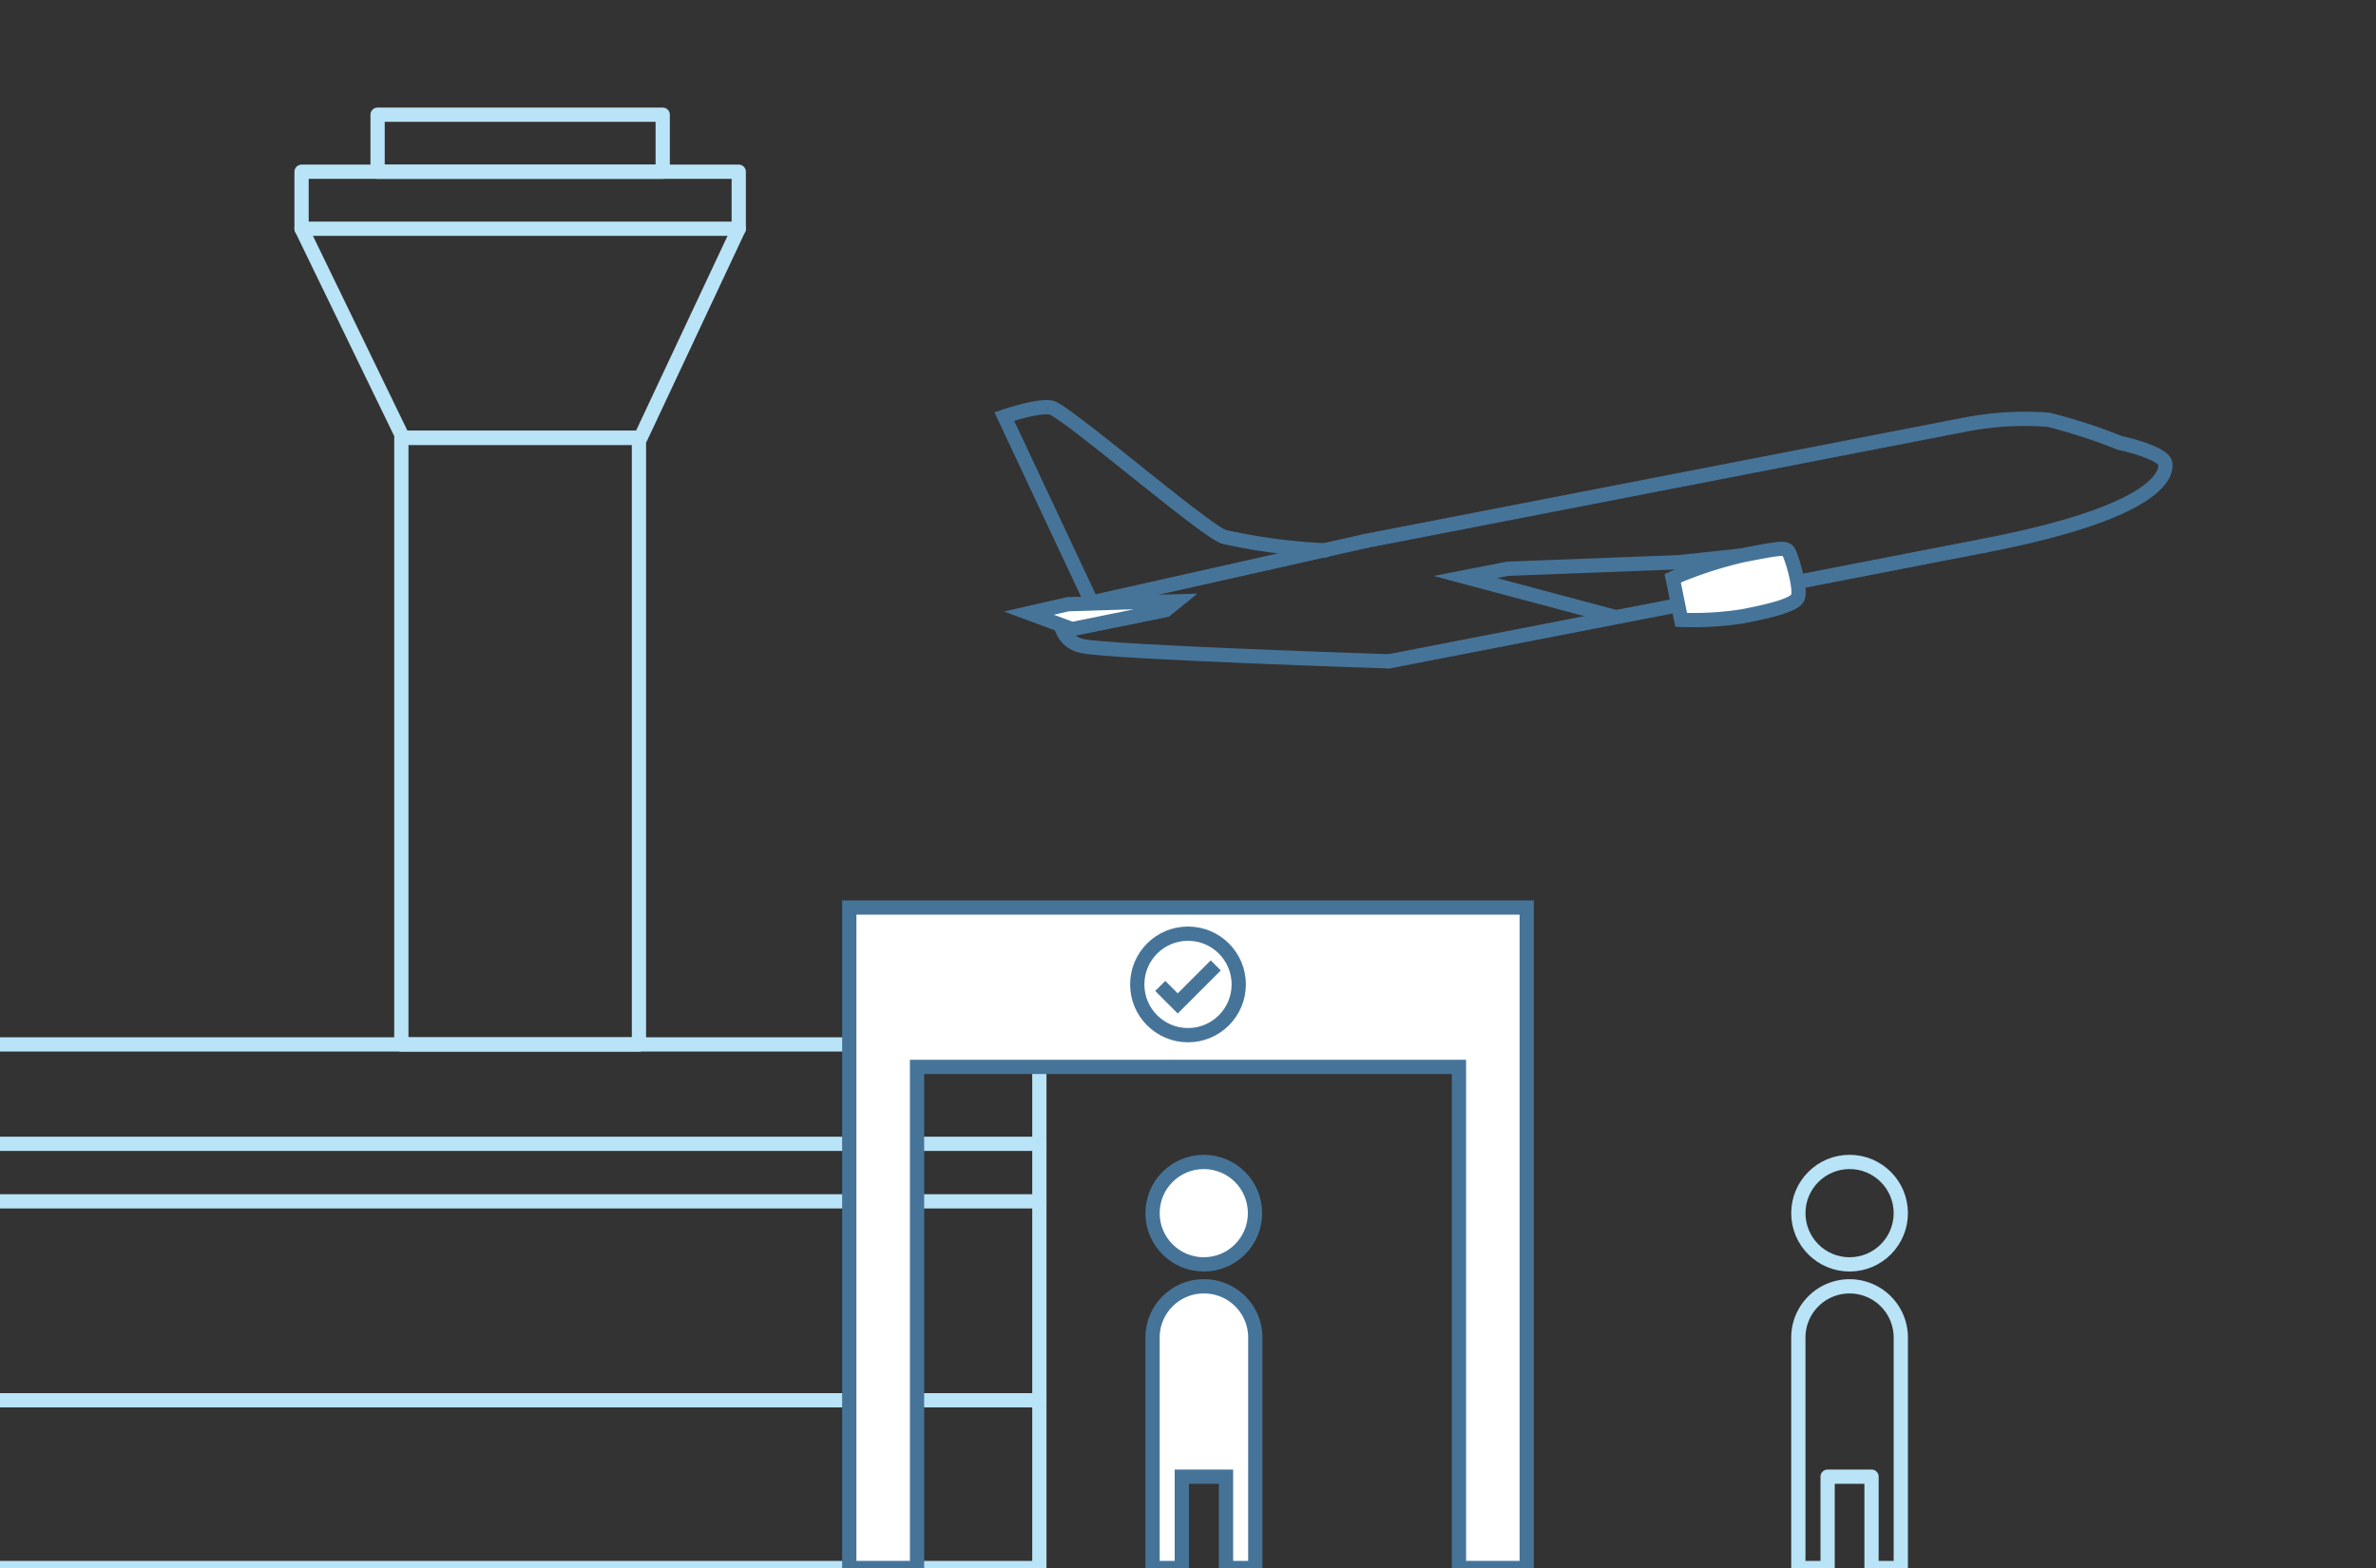 <svg id="Layer_1" data-name="Layer 1" xmlns="http://www.w3.org/2000/svg" viewBox="0 0 250 165"><rect x="0" y="0" width="250" height="165" fill="#333333" stroke="none"/><defs><style>.cls-1,.cls-3,.cls-5{fill:none;}.cls-1{stroke:#b9e3f6;stroke-linejoin:round;}.cls-1,.cls-3,.cls-4{stroke-linecap:round;}.cls-1,.cls-2,.cls-3,.cls-4,.cls-5{stroke-width:1.5px;}.cls-2,.cls-4{fill:#fff;}.cls-2,.cls-3,.cls-4,.cls-5{stroke:#467499;stroke-miterlimit:10;}</style></defs><title>Illustrasjon_Luftfartstilsynet-farger</title><circle class="cls-1" cx="194.61" cy="127.66" r="5.39"/><path class="cls-1" d="M194.61,135.36a5.39,5.39,0,0,0-5.39,5.39V165h3.08v-9.61h4.62V165H200V140.75A5.39,5.39,0,0,0,194.61,135.36Z"/><circle class="cls-2" cx="126.66" cy="127.66" r="5.39"/><path class="cls-2" d="M126.66,135.36a5.39,5.39,0,0,0-5.39,5.39V165h3.08v-9.61H129V165h3.08V140.75A5.39,5.39,0,0,0,126.66,135.36Z"/><rect class="cls-1" x="39.73" y="12.07" width="30" height="6"/><rect class="cls-1" x="42.23" y="46.07" width="25" height="63.84"/><polygon class="cls-1" points="77.73 24.07 67.4 46.07 42.4 46.07 31.73 24.07 31.73 18.07 77.73 18.07 77.73 24.07"/><line class="cls-1" x1="31.73" y1="24.07" x2="77.73" y2="24.07"/><polyline class="cls-1" points="0 109.9 109.36 109.9 109.36 165 0 165"/><line class="cls-1" y1="147.35" x2="109.36" y2="147.35"/><line class="cls-1" y1="120.36" x2="109.36" y2="120.36"/><line class="cls-1" y1="126.42" x2="109.36" y2="126.42"/><polygon class="cls-2" points="89.36 95.5 89.36 165 96.49 165 96.49 112.27 153.51 112.27 153.51 165 160.64 165 160.64 95.5 89.36 95.5"/><line class="cls-3" x1="146.15" y1="69.59" x2="208.83" y2="57.41"/><path class="cls-3" d="M143.69,56.93l-32.1,7.2s-.65,3.19,2.28,3.85,32.28,1.61,32.28,1.61"/><path class="cls-3" d="M139.41,57.92A64,64,0,0,1,128.8,56.5c-2.05-.65-16.78-13.38-18.23-13.62s-4.9.95-4.9.95l9.19,19.57"/><path class="cls-4" d="M123.87,63.22c-.16,0-11.5.36-11.5.36l-4.11.94,4.54,1.68,9.86-2Z"/><path class="cls-3" d="M208.83,57.41c18-3.48,19.16-7.4,19-8.61s-4.8-2.2-4.8-2.2a58.91,58.91,0,0,0-7.49-2.43,33,33,0,0,0-9.17.59L143.69,56.93"/><polyline class="cls-3" points="183.22 58.46 176.65 59.16 158.63 59.85 154.18 60.72 169.94 64.92"/><path class="cls-4" d="M176.89,65.23,176,60.85a41.57,41.57,0,0,1,7.5-2.45c3.51-.68,4.28-.81,4.62-.44s1.5,4.22,1,5-3.16,1.39-5.79,1.9A34.12,34.12,0,0,1,176.89,65.23Z"/><circle class="cls-5" cx="125" cy="103.59" r="5.34"/><polyline class="cls-5" points="122.08 103.75 123.92 105.59 127.92 101.59"/></svg>